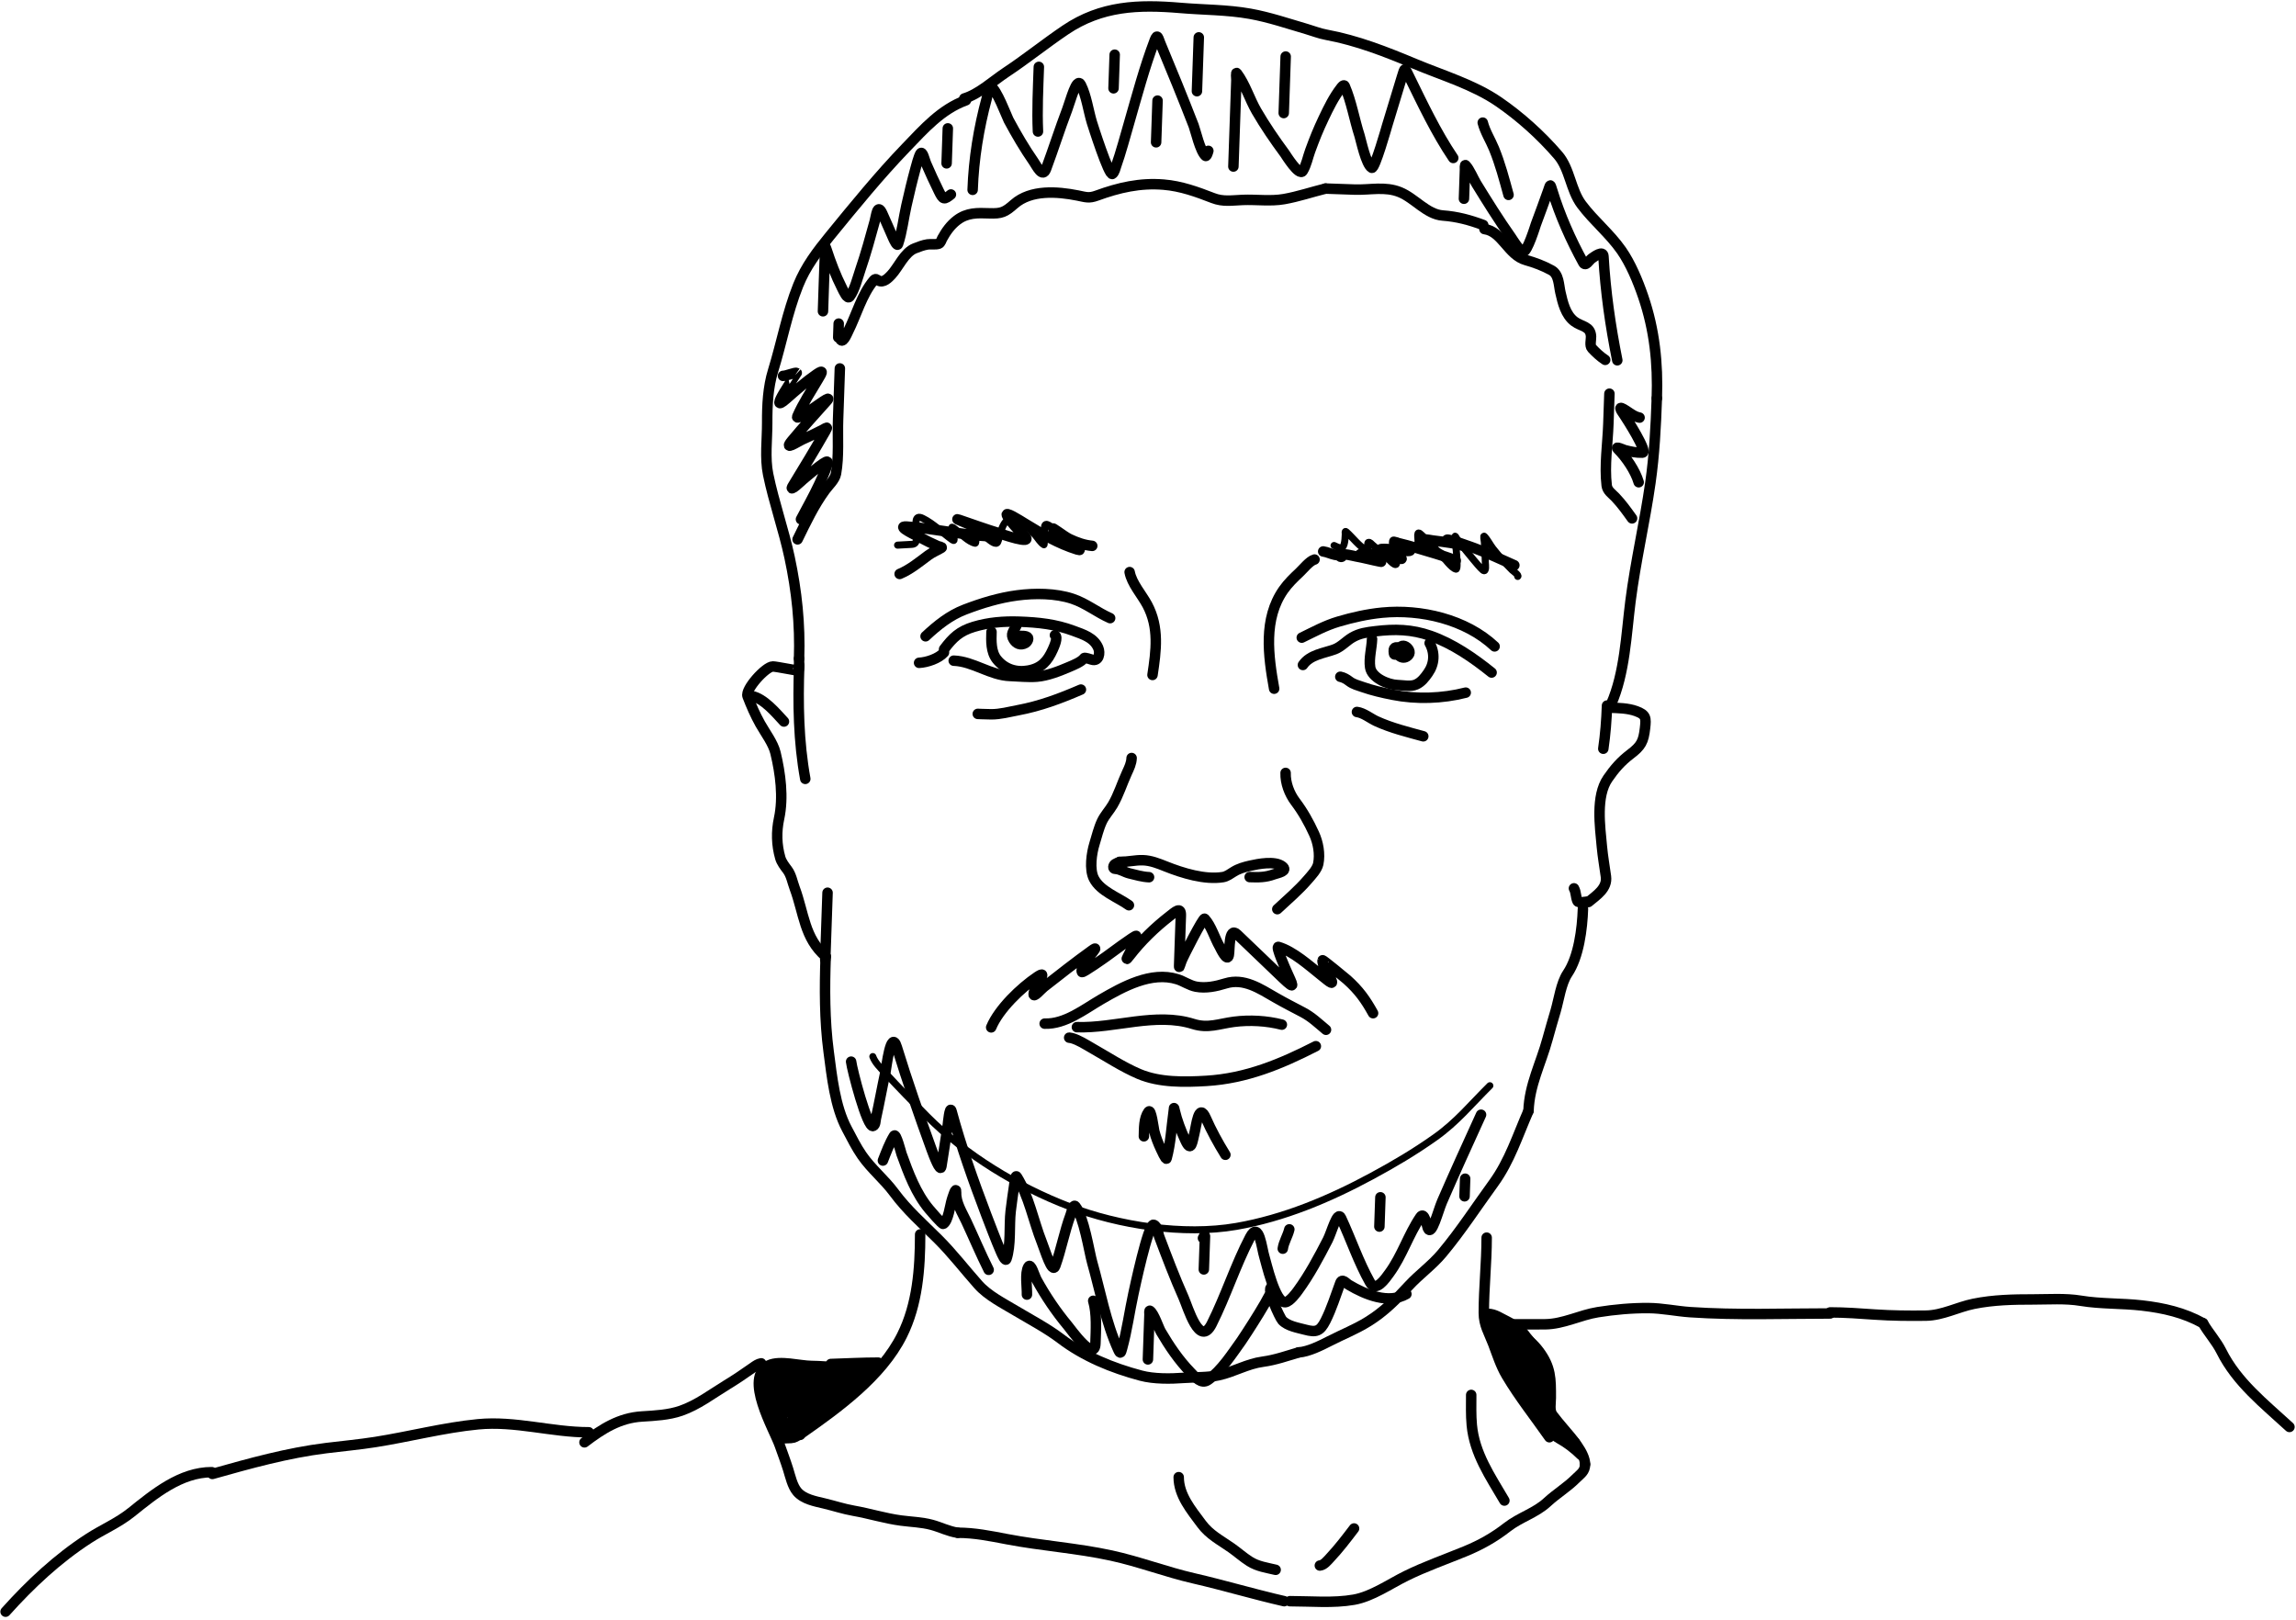 <?xml version="1.0" encoding="UTF-8"?> <svg xmlns="http://www.w3.org/2000/svg" width="411" height="290" viewBox="0 0 411 290" fill="none"><path d="M143.038 117.897C143.251 111.725 142.629 105.824 141.34 99.785C140.27 94.777 138.532 89.932 137.502 84.921C136.895 81.97 137.344 78.636 137.333 75.653C137.321 72.544 137.467 69.346 138.388 66.357C139.953 61.277 140.895 56.018 142.884 51.064C144.215 47.746 146.28 45.021 148.535 42.259C152.936 36.87 157.383 31.401 162.208 26.392C165.42 23.058 168.508 19.542 172.915 17.954" stroke="black" stroke-width="1.874" stroke-linecap="round"></path><path d="M172.612 17.629C175.202 16.864 177.822 14.445 180.043 12.975C183.695 10.558 187.095 7.804 190.722 5.358C197.158 1.015 203.795 0.782 211.304 1.42C215.438 1.772 219.676 1.734 223.763 2.463C227.209 3.077 230.571 4.229 233.927 5.208C235.12 5.556 236.182 5.993 237.405 6.219C243.001 7.258 248.073 9.262 253.319 11.453C258.253 13.514 263.812 15.159 268.254 18.208C272.123 20.863 275.852 24.221 278.916 27.786C281.029 30.246 281.146 34.004 283.119 36.634C285.291 39.53 288.154 41.832 290.229 44.797C291.89 47.17 293.201 50.336 294.137 53.075C296.193 59.089 296.8 65.029 296.583 71.3" stroke="black" stroke-width="1.874" stroke-linecap="round"></path><path d="M296.583 71.3C296.407 76.388 296.15 81.383 295.431 86.429C294.42 93.528 292.773 100.512 291.867 107.626C291.109 113.586 290.867 120.465 288.399 126.066" stroke="black" stroke-width="1.874" stroke-linecap="round"></path><path d="M288.063 126.683C289.644 126.738 291.395 126.754 292.9 127.305C294.67 127.953 294.678 128.527 294.473 130.33C294.196 132.767 293.771 133.553 291.829 135.027C290.167 136.288 288.988 137.646 287.799 139.379C285.633 142.537 286.413 147.946 286.748 151.576C286.912 153.348 287.234 155.147 287.473 156.913C287.758 159.018 285.813 160.254 284.344 161.471" stroke="black" stroke-width="1.874" stroke-linecap="round"></path><path d="M143.037 117.897C143.015 118.547 143.153 119.438 142.928 120.042C142.9 120.118 138.958 119.309 138.34 119.307C137.063 119.304 133.347 123.405 133.822 124.638C134.483 126.356 135.186 127.977 136.08 129.575C136.963 131.151 138.396 133.01 138.819 134.772C139.708 138.475 140.27 142.723 139.462 146.503C138.951 148.897 139.005 151.218 139.673 153.571C139.889 154.334 140.472 155.093 140.944 155.712C141.636 156.62 141.848 157.903 142.247 158.972C143.92 163.455 143.968 167.934 147.8 171.223" stroke="black" stroke-width="1.874" stroke-linecap="round"></path><path d="M147.801 171.223C147.605 176.886 147.593 182.622 148.331 188.245C148.918 192.715 149.456 198.052 151.593 202.076C152.439 203.668 153.27 205.356 154.295 206.835C155.986 209.278 158.292 211.112 160.058 213.501C162.356 216.608 165.189 219.098 167.915 221.811C170.477 224.36 172.709 227.277 175.112 229.976C176.858 231.936 179.578 233.307 181.819 234.647C184.397 236.188 187.432 237.786 189.826 239.607C194.07 242.834 199.077 244.884 204.241 246.257C206.542 246.868 209.52 246.837 211.882 246.661C213.963 246.505 216.138 246.632 218.19 246.18C220.929 245.575 223.216 244.143 226.067 243.761C228.291 243.462 230.369 242.72 232.486 242.095" stroke="black" stroke-width="1.874" stroke-linecap="round"></path><path d="M232.486 242.095C234.204 241.983 236.448 240.865 237.973 240.083C240.312 238.883 242.702 237.948 244.945 236.549C247.805 234.766 249.9 232.641 252.155 230.192C254.041 228.145 256.337 226.517 258.123 224.387C261.439 220.432 264.309 215.999 267.347 211.826C270.252 207.836 271.66 203.285 273.615 198.848" stroke="black" stroke-width="1.874" stroke-linecap="round"></path><path d="M273.615 198.848C273.777 194.182 275.826 190.415 277.031 185.964C277.484 184.292 277.974 182.641 278.462 180.981C279.044 178.999 279.437 175.998 280.598 174.274C282.633 171.255 283.235 166.239 283.358 162.696" stroke="black" stroke-width="1.874" stroke-linecap="round"></path><path d="M143.063 119.124C142.828 125.935 142.931 132.714 144.15 139.428" stroke="black" stroke-width="1.874" stroke-linecap="round"></path><path d="M134.529 124.591C136.758 125.013 138.905 127.634 140.332 129.163" stroke="black" stroke-width="1.874" stroke-linecap="round"></path><path d="M287.666 126.306C287.575 128.926 287.38 131.442 287.002 134.033" stroke="black" stroke-width="1.874" stroke-linecap="round"></path><path d="M170.721 118.269C174.202 118.389 177.247 120.889 180.804 121.012C182.377 121.066 184.017 121.253 185.589 121.133C187.493 120.988 189.672 120.125 191.426 119.372C192.195 119.042 193.578 118.493 194.075 117.801C194.174 117.663 195.203 118.01 195.429 118.08C196.721 118.485 196.988 116.896 196.588 115.97C195.795 114.133 193.878 113.563 192.159 112.923C188.939 111.724 185.872 111.409 182.448 111.29C179.702 111.195 176.973 111.408 174.323 112.207C171.774 112.976 170.561 114.135 168.996 116.213" stroke="black" stroke-width="1.874" stroke-linecap="round"></path><path d="M177.485 113.114C177.429 114.724 177.368 116.708 178.445 118.048C179.839 119.782 181.901 120.432 184.075 120.038C186.434 119.611 187.528 118.337 188.45 116.287C188.669 115.801 189.483 114.056 188.839 113.706" stroke="black" stroke-width="1.874" stroke-linecap="round"></path><path d="M181.911 112.07C181.383 113.041 180.849 113.512 181.44 114.47C181.914 115.237 182.674 115.603 183.558 115.12C183.884 114.942 184.395 114.154 183.732 113.94C183.14 113.748 182.257 113.878 181.65 113.857" stroke="black" stroke-width="1.874" stroke-linecap="round"></path><path d="M165.684 113.904C167.795 111.934 170.012 110.149 172.723 109.114C175.766 107.952 178.856 107.004 182.101 106.578C185.24 106.165 188.955 106.186 191.969 107.185C194.413 107.994 196.411 109.637 198.723 110.655" stroke="black" stroke-width="1.874" stroke-linecap="round"></path><path d="M164.522 118.653C165.962 118.583 168.019 117.883 168.976 116.811" stroke="black" stroke-width="1.874" stroke-linecap="round"></path><path d="M175.182 127.802C174.421 127.776 176.702 127.87 177.463 127.87C179.071 127.869 180.619 127.442 182.189 127.146C186.2 126.392 189.76 125.058 193.492 123.446" stroke="black" stroke-width="1.874" stroke-linecap="round"></path><path d="M233.026 114.146C235.219 113.087 237.239 111.969 239.598 111.273C242.121 110.527 244.78 109.929 247.409 109.674C254.347 109.001 262.374 110.865 267.545 115.715" stroke="black" stroke-width="1.874" stroke-linecap="round"></path><path d="M233.233 119.038C234.502 117.176 237.016 116.941 238.926 116.229C240.063 115.804 241.002 114.733 242.046 114.123C243.388 113.342 244.677 113.185 246.177 113.003C249.671 112.58 252.695 112.64 256.055 113.814C260.048 115.21 263.735 117.757 267.008 120.393" stroke="black" stroke-width="1.874" stroke-linecap="round"></path><path d="M239.925 121.148C240.516 121.26 241.075 121.594 241.546 121.956C242.247 122.494 243.067 122.688 243.891 122.977C245.687 123.604 247.448 124.005 249.313 124.375C253.549 125.216 258.207 125.062 262.374 123.991" stroke="black" stroke-width="1.874" stroke-linecap="round"></path><path d="M242.901 127.452C244.102 127.603 245.303 128.606 246.372 129.096C249.058 130.326 251.938 131.028 254.775 131.808" stroke="black" stroke-width="1.874" stroke-linecap="round"></path><path d="M245.607 114.393C245.55 116.043 245.022 117.791 245.265 119.454C245.545 121.363 248.47 122.571 250.124 122.628C251.151 122.664 252.524 122.961 253.489 122.536C254.444 122.115 255.044 121.306 255.627 120.48C256.781 118.842 256.894 116.89 255.916 115.125" stroke="black" stroke-width="1.874" stroke-linecap="round"></path><path d="M250.046 116.425C250.011 117.454 251.303 118.251 252.147 117.249C252.977 116.265 250.494 114.353 250.409 116.803C250.387 117.443 250.387 117.237 250.875 116.923C251.547 116.492 251.464 116.207 250.812 116.034C250.163 115.862 249.415 115.646 249.487 116.594C249.539 117.273 249.546 117.159 250.021 117.176" stroke="black" stroke-width="1.874" stroke-linecap="round"></path><path d="M202.567 135.696C202.534 136.661 202.123 137.48 201.725 138.347C200.857 140.237 200.235 142.304 199.18 144.095C198.59 145.097 197.756 145.966 197.257 147.018C196.673 148.251 196.333 149.714 195.927 151.022C195.395 152.738 194.973 155.635 195.818 157.283C196.985 159.559 200.094 160.621 202.085 162.05" stroke="black" stroke-width="1.874" stroke-linecap="round"></path><path d="M230.132 138.364C230.07 140.15 230.806 142.099 231.883 143.522C233.24 145.315 234.299 147.217 235.234 149.26C235.962 150.851 236.334 152.875 235.978 154.634C235.776 155.632 234.734 156.72 234.093 157.463C232.443 159.375 230.49 161.033 228.646 162.753" stroke="black" stroke-width="1.874" stroke-linecap="round"></path><path d="M200.424 154.274C201.849 154.324 203.175 153.941 204.615 153.99C206.025 154.039 207.357 154.574 208.662 155.095C211.667 156.296 215.688 157.544 218.934 157.01C219.621 156.898 220.261 156.408 220.837 156.052C221.764 155.479 222.725 155.215 223.781 154.974C225.237 154.642 228.195 154.07 229.519 155.066C230.7 155.955 228.667 156.288 228.051 156.516C226.537 157.075 225.306 157.064 223.699 157.008" stroke="black" stroke-width="1.874" stroke-linecap="round"></path><path d="M201.281 154.304C200.665 154.283 200.139 154.329 199.6 154.675C199.277 154.882 199.124 155.516 199.63 155.533C200.529 155.564 201.293 156.134 202.163 156.347C203.258 156.616 204.56 156.99 205.689 157.029" stroke="black" stroke-width="1.874" stroke-linecap="round"></path><path d="M235.311 100.166C234.422 100.4 233.293 101.843 232.611 102.479C231.602 103.421 230.544 104.453 229.752 105.584C226.1 110.799 227.033 117.418 228.08 123.285" stroke="black" stroke-width="1.874" stroke-linecap="round"></path><path d="M236.861 98.719C237.564 98.814 238.256 99.173 238.961 99.316C238.998 99.324 240.383 99.486 240.212 99.645C240.031 99.814 239.664 99.526 239.9 99.372C240.467 99.004 242.19 99.51 242.703 99.6C244.163 99.857 245.589 100.249 247.042 100.536C247.891 100.704 245.761 100.15 245.604 100.094C245.37 100.009 242.763 99.195 243.67 99.181C245.993 99.145 248.483 99.402 250.729 100.009C251.956 100.34 246.065 98.325 247.335 98.271C248.789 98.21 250.248 98.533 251.694 98.624C253.878 98.763 250.584 97.636 250.127 97.427C249.423 97.105 249.513 97.021 250.16 97.178C252.449 97.733 254.723 98.425 256.977 99.105C258.11 99.446 259.242 99.803 260.345 100.234C260.424 100.265 260.651 100.373 260.567 100.36C260.196 100.304 259.809 100.17 259.47 100.037C257.799 99.379 256.203 98.44 254.812 97.303C253.343 96.101 255.989 96.694 256.463 96.753C258.672 97.024 261 97.331 263.166 97.866C263.598 97.972 261.133 97.572 260.821 97.475C260.764 97.457 258.962 96.922 259.016 96.626C259.071 96.331 263.921 98.123 264.014 98.157C266.434 99.055 268.736 100.156 271.079 101.188" stroke="black" stroke-width="1.874" stroke-linecap="round"></path><path d="M195.518 97.719C194.08 97.585 192.729 97.1 191.428 96.482C190.446 96.016 187.898 93.995 188.64 94.79C189.49 95.701 190.624 96.448 191.606 97.203C191.757 97.319 194.277 98.823 192.839 98.377C189.504 97.343 186.442 95.546 183.483 93.73C182.494 93.123 179.697 91.336 180.292 92.334C181.094 93.679 182.246 94.845 183.372 95.918C185.288 97.743 178.964 95.492 178.874 95.465C176.438 94.728 174.053 93.85 171.644 93.035C170.377 92.607 174.109 94.076 175.317 94.651C175.519 94.748 179.092 96.115 177.068 96.01C172.11 95.752 167.236 94.623 162.288 94.26C160.167 94.105 164.41 96.053 164.686 96.201C165.719 96.753 166.761 97.278 167.837 97.74C168.074 97.841 168.76 97.926 168.541 98.061C167.793 98.524 166.95 98.832 166.184 99.397C164.51 100.634 162.953 101.942 161.042 102.745" stroke="black" stroke-width="1.874" stroke-linecap="round"></path><path d="M150.049 60.398C150.076 59.6 150.159 57.205 150.131 58.003C150.104 58.808 150.111 59.636 150.316 60.421C150.725 61.991 151.631 59.712 151.827 59.321C153.274 56.443 154.283 52.711 156.374 50.222C156.759 49.765 156.88 50.02 157.258 50.226C158.139 50.705 159.044 49.749 159.572 49.181C160.858 47.795 161.918 45.16 163.78 44.451C164.534 44.164 165.234 43.876 166.041 43.752C166.644 43.659 167.496 43.827 168.069 43.621C168.368 43.513 168.544 42.909 168.663 42.69C169.343 41.44 170.176 40.276 171.322 39.407C173.124 38.041 174.969 38.113 177.097 38.187C179.3 38.263 179.9 37.984 181.548 36.532C184.52 33.913 189.264 34.274 192.893 34.995C194.376 35.29 194.909 35.541 196.334 35.02C200.287 33.578 204.071 32.703 208.297 33.05C211.421 33.306 214.24 34.337 217.135 35.458C218.941 36.157 220.496 35.868 222.468 35.79C224.913 35.692 227.436 36.068 229.854 35.643C232.376 35.199 234.81 34.372 237.286 33.757" stroke="black" stroke-width="1.874" stroke-linecap="round"></path><path d="M237.286 33.757C239.021 33.817 240.756 33.877 242.491 33.937C245.257 34.032 247.941 33.319 250.605 34.404C253.255 35.484 255.401 38.373 258.257 38.58C260.837 38.767 263.113 39.385 265.512 40.278" stroke="black" stroke-width="1.874" stroke-linecap="round"></path><path d="M265.727 41.008C268.871 41.404 269.982 45.683 273.131 46.555C274.716 46.994 276.298 47.589 277.742 48.389C279.067 49.123 279.022 51.006 279.32 52.328C279.737 54.171 280.237 56.364 281.845 57.559C283.115 58.502 284.721 58.358 284.807 60.246C284.832 60.799 284.531 61.88 284.962 62.341C285.671 63.101 286.483 63.863 287.341 64.419" stroke="black" stroke-width="1.874" stroke-linecap="round"></path><path d="M288.097 70.473C288.035 72.275 287.972 74.077 287.91 75.878C287.787 79.431 287.181 83.357 287.609 86.905C287.725 87.863 288.552 88.374 289.17 89.022C290.304 90.211 291.197 91.473 292.148 92.795" stroke="black" stroke-width="1.874" stroke-linecap="round"></path><path d="M150.339 65.954C150.233 69.004 150.128 72.055 150.023 75.105C149.915 78.214 150.209 81.705 149.648 84.79C149.449 85.885 148.313 86.89 147.697 87.736C145.679 90.508 144.269 93.491 142.771 96.554" stroke="black" stroke-width="1.874" stroke-linecap="round"></path><path d="M140.166 67.29C140.709 67.309 142.392 66.606 142.622 66.759C142.665 66.787 137.121 74.595 140.761 71.396C142.511 69.858 144.254 68.312 146.177 66.989C147.626 65.992 147.052 66.862 146.398 67.974C145.136 70.119 143.72 72.241 142.729 74.531C142.341 75.428 145.522 73.096 145.839 72.897C146.003 72.795 149.162 70.468 147.994 71.78C145.895 74.138 143.761 76.457 141.748 78.891C140.138 80.837 142.769 79.071 143.589 78.7C144.845 78.132 146.089 77.558 147.308 76.913C147.937 76.581 148.295 76.221 147.754 77.17C145.876 80.466 143.9 83.722 141.924 86.961C141.019 88.446 143.684 85.895 143.813 85.794C144.059 85.601 147.813 82.328 148.101 82.647C148.217 82.776 148.128 83 148.083 83.169C147.818 84.169 147.002 85.897 146.635 86.682C145.634 88.828 144.476 90.865 143.378 92.958" stroke="black" stroke-width="1.874" stroke-linecap="round"></path><path d="M293.494 74.759C292.575 74.578 291.898 74.031 291.126 73.525C289.519 72.471 290.016 73.251 290.801 74.384C291.152 74.889 295.067 80.995 294.001 81.031C292.932 81.068 291.868 80.849 290.842 80.574C290.683 80.532 288.988 79.769 289.603 80.384C291.11 81.889 292.729 84.273 293.336 86.326" stroke="black" stroke-width="1.874" stroke-linecap="round"></path><path d="M147.317 55.723C147.437 52.235 147.54 48.747 147.678 45.26C147.694 44.855 147.566 43.476 147.941 44.627C148.717 47.002 149.598 49.335 150.729 51.568C151.038 52.179 151.684 53.649 152.096 53.102C152.995 51.907 153.553 49.617 154.003 48.305C154.983 45.442 155.781 42.538 156.58 39.621C156.865 38.581 157.04 36.279 157.941 38.221C158.606 39.654 159.203 41.12 159.854 42.56C160.053 43.002 160.597 44.162 160.752 43.703C161.479 41.547 161.75 39.011 162.249 36.816C162.803 34.38 163.253 32.468 163.901 30.095C163.938 29.96 164.443 27.994 164.768 27.487C165.138 26.91 165.507 28.647 165.778 29.276C166.499 30.951 167.268 32.607 168.071 34.245C168.841 35.814 169.012 35.781 170.221 34.815" stroke="black" stroke-width="1.874" stroke-linecap="round"></path><path d="M174.108 33.984C174.3 28.433 175.197 22.932 176.644 17.57C176.829 16.887 176.702 15.45 177.396 15.586C178.312 15.767 180.264 20.964 180.541 21.482C181.922 24.057 183.398 26.576 185.064 28.978C185.585 29.73 186.62 31.933 187.243 30.259C188.56 26.723 189.694 23.121 191.041 19.594C191.641 18.022 192.724 13.677 193.484 15.178C194.465 17.113 194.835 19.863 195.449 21.89C195.541 22.195 198.545 31.689 199.148 31.126C199.543 30.757 199.631 30.157 199.815 29.649C200.529 27.689 201.584 23.844 202.085 22.106C203.525 17.113 204.868 12.047 206.713 7.183C207.199 5.904 207.319 6.827 207.724 7.794C209.763 12.669 211.757 17.567 213.672 22.493C214.002 23.342 214.83 27.055 215.789 27.897C216.023 28.102 216.293 27.026 216.302 27.004" stroke="black" stroke-width="1.874" stroke-linecap="round"></path><path d="M220.786 29.811C220.964 24.66 221.142 19.509 221.32 14.358C221.334 13.943 221.165 12.785 221.416 13.116C222.863 15.021 223.71 17.788 224.907 19.854C226.449 22.512 228.178 25.034 230.001 27.504C230.154 27.712 232.568 31.65 233.202 30.602C233.869 29.501 234.09 28.186 234.533 26.978C235.367 24.706 235.922 23.317 236.959 21.128C237.823 19.305 238.784 17.347 240.038 15.742C240.061 15.713 240.544 15.016 240.707 15.39C241.907 18.148 242.448 21.435 243.373 24.296C243.601 25.003 244.53 29.478 245.559 30.038C246.086 30.325 248.285 22.546 248.312 22.457C249.206 19.543 250.072 16.621 250.972 13.709C251.512 11.961 251.423 12.024 252.232 13.672C254.658 18.609 257.054 23.711 260.14 28.278" stroke="black" stroke-width="1.874" stroke-linecap="round"></path><path d="M262.057 35.577C262.086 34.743 262.115 33.909 262.144 33.075C262.174 32.183 262.205 31.291 262.236 30.4C262.245 30.126 262.171 29.386 262.358 29.587C263.09 30.372 263.733 32 264.267 32.867C266.267 36.116 268.294 39.37 270.498 42.486C270.806 42.921 271.913 44.819 272.646 45.052C273.36 45.278 274.899 40.248 274.932 40.161C275.683 38.152 276.416 36.136 277.137 34.116C277.539 32.987 277.466 32.797 277.861 34.087C279.223 38.536 281.178 42.935 283.415 47.018C283.844 47.801 284.475 46.579 284.942 46.254C285.453 45.897 286.966 44.766 287.031 45.884C287.394 52.195 288.263 58.301 289.508 64.495" stroke="black" stroke-width="1.874" stroke-linecap="round"></path><path d="M265.421 21.95C265.829 23.559 266.805 25.074 267.43 26.601C268.545 29.318 269.262 32.071 270.037 34.889" stroke="black" stroke-width="1.874" stroke-linecap="round"></path><path d="M230.146 10.122L229.797 20.237" stroke="black" stroke-width="1.874" stroke-linecap="round"></path><path d="M214.593 6.692L214.26 16.325" stroke="black" stroke-width="1.874" stroke-linecap="round"></path><path d="M199.537 9.788L199.329 15.809" stroke="black" stroke-width="1.874" stroke-linecap="round"></path><path d="M207.21 18.01L206.952 25.475" stroke="black" stroke-width="1.874" stroke-linecap="round"></path><path d="M185.96 11.971C185.826 15.832 185.626 19.681 185.801 23.539" stroke="black" stroke-width="1.874" stroke-linecap="round"></path><path d="M169.666 22.981L169.45 29.242" stroke="black" stroke-width="1.874" stroke-linecap="round"></path><path d="M148.137 159.812L147.723 171.807" stroke="black" stroke-width="1.874" stroke-linecap="round"></path><path d="M187.003 183.244C190.697 183.372 194.077 180.662 197.138 178.889C201.04 176.627 206.07 173.836 210.749 175.296C211.874 175.647 212.93 176.41 214.087 176.627C215.865 176.959 217.682 176.57 219.373 176.047C222.682 175.024 225.538 176.99 228.34 178.597C229.936 179.511 231.554 180.344 233.183 181.195C234.801 182.04 235.975 183.188 237.363 184.341" stroke="black" stroke-width="1.874" stroke-linecap="round"></path><path d="M191.42 185.756C191.272 185.751 191.716 185.791 191.858 185.831C193.125 186.187 194.274 186.956 195.407 187.598C198.178 189.168 200.955 191 203.884 192.251C207.55 193.817 212.06 193.727 215.959 193.491C223.087 193.06 229.276 190.486 235.546 187.281" stroke="black" stroke-width="1.874" stroke-linecap="round"></path><path d="M192.772 183.873C199.577 184.108 206.853 181.18 213.594 183.306C216.27 184.149 218.203 183.261 220.899 182.915C223.688 182.557 226.75 182.724 229.46 183.425" stroke="black" stroke-width="1.874" stroke-linecap="round"></path><path d="M152.357 190.05C152.489 191.35 155.254 202.098 156.316 201.566C156.741 201.353 156.687 200.685 156.791 200.221C157.414 197.431 157.912 194.613 158.52 191.819C158.637 191.283 159.483 184.008 160.538 187.454C162.425 193.614 164.557 199.702 166.753 205.758C167.154 206.864 168.333 209.976 168.514 208.815C168.903 206.328 169.303 203.837 169.667 201.346C169.673 201.304 170.003 197.69 170.335 198.919C172.04 205.229 174.224 211.342 176.541 217.456C177.024 218.73 178.448 222.457 179.153 224.043C179.379 224.553 179.975 225.908 180.157 225.381C181.006 222.926 180.618 219.352 180.921 216.79C181.09 215.361 181.329 213.671 181.546 212.222C181.626 211.684 181.737 210.203 182.027 210.663C184.143 214.008 185.025 218.684 186.486 222.351C187.091 223.87 188.355 228.156 188.906 226.617C189.97 223.649 190.53 220.489 191.633 217.511C191.84 216.951 192.129 215.481 192.504 215.946C194.041 217.851 194.969 224.088 195.503 225.97C196.945 231.046 197.964 236.782 200.176 241.614C200.572 242.48 200.643 242.171 200.865 241.366C201.749 238.165 202.189 234.795 202.896 231.555C203 231.078 205.574 218.918 206.511 219.25C207.265 219.517 207.243 220.677 207.526 221.425C208.899 225.065 210.273 228.698 211.859 232.254C212.666 234.065 214.725 241.346 216.907 236.999C219.449 231.937 221.155 226.482 223.785 221.462C225.389 218.401 225.879 223.608 226.329 224.973C226.622 225.863 228.258 233.271 230.074 233.116C230.901 233.046 232.125 231.325 232.324 231.055C234.4 228.221 236.07 225.075 237.676 221.961C238.379 220.598 239.4 216.627 240.049 218.017C241.835 221.84 243.176 225.885 245.251 229.576C246.293 231.428 247.979 228.901 248.693 227.925C250.986 224.792 252.106 221.034 254.254 217.866C254.976 216.8 255.407 219.387 255.586 219.838C256.249 221.504 257.428 216.748 258.142 215.102C260.404 209.889 262.762 204.719 265.118 199.549" stroke="black" stroke-width="1.874" stroke-linecap="round"></path><path d="M156.24 189.134C156.636 190.232 157.628 191.178 158.397 192.009C160.846 194.655 163.387 197.259 165.927 199.817C172.885 206.82 182.175 212.43 191.375 215.965C200.252 219.376 211.882 221.174 221.284 219.547C229.812 218.071 237.948 214.651 245.52 210.562C249.558 208.381 253.168 206.25 256.906 203.603C260.826 200.826 263.36 197.65 266.698 194.352" stroke="black" stroke-width="1.249" stroke-linecap="round"></path><path d="M158.047 207.753C158.634 206.258 159.208 204.683 160.049 203.309C160.39 202.752 161.308 206.376 161.376 206.565C162.614 210.001 163.965 213.648 166.343 216.481C166.474 216.637 168.658 219.218 168.859 219.097C169.757 218.556 170.092 215.68 170.39 214.773C170.43 214.652 171.204 212.046 171.154 213.496C171.091 215.298 172.231 217.053 172.961 218.616C174.311 221.51 175.55 224.465 176.978 227.314" stroke="black" stroke-width="1.874" stroke-linecap="round"></path><path d="M183.827 231.752C183.873 230.421 183.433 227.927 184.077 226.781C184.536 225.964 185.138 228.328 185.59 229.148C187.199 232.065 189.029 234.77 191.162 237.335C191.681 237.959 195.97 244 196.09 240.5C196.174 238.071 196.362 235.125 195.693 232.862" stroke="black" stroke-width="1.874" stroke-linecap="round"></path><path d="M205.484 243.354C205.544 241.605 205.605 239.857 205.665 238.108C205.697 237.189 205.718 236.269 205.761 235.35C205.772 235.115 205.672 234.516 205.863 234.653C206.59 235.175 207.384 237.674 207.796 238.376C209.325 240.987 211.029 243.505 213.145 245.68C213.923 246.48 215.028 247.894 216.25 247.033C218.66 245.332 220.524 242.378 222.21 240.042C222.547 239.574 228.524 230.495 227.637 230.465C226.569 230.428 229.074 235.873 229.534 236.366C230.493 237.393 232.314 237.68 233.6 238.023C235.578 238.551 236.304 238.356 237.273 236.439C238.37 234.265 239.073 231.953 239.918 229.683C240.259 228.768 240.914 229.681 241.463 230.009C244.44 231.785 248.59 233.477 251.754 231.648" stroke="black" stroke-width="1.874" stroke-linecap="round"></path><path d="M247.101 214.331L246.92 219.577" stroke="black" stroke-width="1.874" stroke-linecap="round"></path><path d="M262.271 211.004L262.162 214.152" stroke="black" stroke-width="1.874" stroke-linecap="round"></path><path d="M215.494 227.244C215.563 225.262 215.631 223.281 215.7 221.299C215.724 220.601 215.55 221.341 215.338 221.637" stroke="black" stroke-width="1.874" stroke-linecap="round"></path><path d="M229.627 223.531C229.785 222.362 230.522 221.234 230.797 220.07" stroke="black" stroke-width="1.874" stroke-linecap="round"></path><path d="M204.764 203.415C204.813 201.994 204.729 200.218 205.597 199.009C206.067 198.353 206.509 202.056 206.623 202.507C206.906 203.624 207.329 204.676 207.816 205.718C207.825 205.738 208.728 207.753 208.828 207.387C209.558 204.703 209.707 201.723 210.091 198.97C210.185 198.3 210.112 198.094 210.273 198.782C210.702 200.619 211.404 202.425 212.188 204.138C213.254 206.467 213.427 204.353 213.808 202.872C214.148 201.548 214.57 197.236 215.847 200.141C216.845 202.412 218.053 204.615 219.354 206.72" stroke="black" stroke-width="1.874" stroke-linecap="round"></path><path d="M177.428 183.914C178.804 180.598 182.741 176.833 185.677 174.863C187.972 173.323 185.071 176.627 185.025 177.952C184.999 178.711 186.301 177.124 186.899 176.655C189.716 174.449 192.542 172.231 195.449 170.143C197.62 168.583 193.055 172.88 193.681 174.011C193.807 174.238 197.961 171.284 198.017 171.243C198.306 171.035 203.348 167.278 203.397 167.539C203.589 168.57 200.517 173.283 202.204 171.096C204.239 168.459 206.726 166.048 209.354 164.01C210.359 163.232 211.441 162.177 211.38 163.924C211.288 166.606 211.195 169.287 211.102 171.968C211.043 173.677 211.017 173.325 211.51 172.001C211.764 171.317 215.382 164.183 215.641 164.461C216.805 165.708 217.451 167.96 218.309 169.435C218.451 169.68 219.684 172.389 219.967 170.99C220.15 170.085 219.927 165.813 221.438 167.248C224.167 169.839 226.866 172.462 229.591 175.057C232.17 177.515 231.351 176.261 230.258 173.758C230.214 173.657 228.28 169.34 228.849 169.508C231.511 170.294 234.387 172.889 236.531 174.597C238.085 175.835 239.127 176.844 237.894 174.566C237.594 174.013 236.593 172.551 236.761 171.901C236.792 171.781 240.916 175.183 241.134 175.379C243.256 177.285 244.442 178.942 245.789 181.375" stroke="black" stroke-width="1.874" stroke-linecap="round"></path><path d="M284.081 161.41C283.745 161.429 282.558 161.698 282.384 161.313C282.056 160.589 282.146 159.721 281.75 159.029" stroke="black" stroke-width="1.88" stroke-linecap="round"></path><path d="M160.674 97.588C161.535 97.54 162.396 97.492 163.257 97.444C164.421 97.379 164.008 95.853 164.013 94.989C164.02 93.96 163.571 92.001 165.156 92.781C167.156 93.765 168.7 95.398 170.503 96.667C171.064 97.063 170.667 96.004 170.624 95.767C170.544 95.337 170.417 94.892 170.379 94.455C170.357 94.203 170.864 94.631 171.06 94.79C171.997 95.546 173.335 97 174.563 97.245C174.814 97.295 174.621 95.414 174.635 95.201C174.72 93.912 178.081 98.353 178.615 97.011C179.04 95.944 179.136 94.719 179.772 93.738C180.772 92.197 182.2 93.016 183.387 93.938C184.099 94.491 184.717 95.131 185.322 95.796C185.733 96.247 186.292 97.21 186.87 97.519C186.991 97.583 186.96 94.731 186.973 94.416C187.023 93.144 188.283 94.449 188.796 94.813C190.061 95.709 191.286 96.659 192.441 97.692" stroke="black" stroke-width="1.262" stroke-linecap="round"></path><path d="M238.808 97.652C239.512 97.97 240.299 98.491 240.592 97.471C240.761 96.884 240.788 96.27 240.812 95.664C240.817 95.54 240.702 94.946 240.987 95.2C242.205 96.29 243.223 97.738 244.666 98.561C245.118 98.819 244.63 97.216 244.942 97.102C245.227 96.997 245.486 97.379 245.72 97.572C246.761 98.428 247.713 99.38 248.723 100.271C248.793 100.333 250.014 101.677 250.014 100.727C250.013 99.838 249.616 98.931 249.434 98.072C249.425 98.031 248.996 96.612 249.52 96.675C250.172 96.754 250.981 97.457 251.531 97.761C252.841 98.486 253.678 98.9 253.83 97.067C253.899 96.234 253.411 94.706 254.503 95.787C255.685 96.956 256.848 98.144 258.007 99.336C258.488 99.832 259.818 101.721 260.636 101.885C261.145 101.987 260.502 96.846 260.446 96.222C260.394 95.636 260.689 96.318 260.843 96.527C261.761 97.779 262.745 98.981 263.742 100.17C263.993 100.471 264.986 101.688 265.44 102.056C266.129 102.614 265.893 100.928 265.891 100.802C265.871 99.559 265.782 98.315 265.713 97.075C265.693 96.723 265.469 95.764 265.714 96.017C266.284 96.607 266.763 97.58 267.258 98.21C268.329 99.571 269.487 100.859 270.713 102.082C270.741 102.11 271.984 103.017 271.683 103.189" stroke="black" stroke-width="1.262" stroke-linecap="round"></path><path d="M202.213 102.412C202.583 104.444 204.416 106.478 205.368 108.266C207.528 112.325 206.959 116.473 206.305 120.827" stroke="black" stroke-width="1.873" stroke-linecap="round"></path><path d="M164.712 220.977C164.712 227.115 164.242 233.495 161.47 239.039C157.782 246.416 150.019 252.011 143.408 256.638" stroke="black" stroke-width="1.87" stroke-linecap="round"></path><path d="M266.123 221.552C266.123 226.057 265.612 230.509 265.612 235.022C265.612 237.194 266.527 238.565 267.285 240.551C268.024 242.489 268.615 244.425 269.681 246.223C271.952 250.053 274.8 253.637 277.352 257.283" stroke="black" stroke-width="1.87" stroke-linecap="round"></path><path d="M210.995 264.429C210.995 267.671 213.235 270.302 215.078 272.794C216.529 274.756 218.454 275.707 220.424 277.091C221.532 277.869 222.554 278.792 223.699 279.515C225.151 280.431 226.719 280.624 228.35 281.018" stroke="black" stroke-width="1.87" stroke-linecap="round"></path><path d="M236.261 280.252C236.993 280.179 237.612 279.384 238.062 278.905C239.628 277.241 241.005 275.431 242.387 273.617" stroke="black" stroke-width="1.87" stroke-linecap="round"></path><path d="M154.335 245.032C151.279 245.032 148.285 244.555 145.261 244.521C143.13 244.497 139.614 243.483 137.633 244.408C133.045 246.549 138.555 255.832 139.589 258.757C140.095 260.187 140.623 261.575 141.078 263.025C141.473 264.284 141.835 266.015 142.709 267.038C143.862 268.387 145.906 268.746 147.544 269.136C149.33 269.561 150.996 270.124 152.804 270.441C155.683 270.944 158.384 271.814 161.297 272.199C163.131 272.441 164.985 272.484 166.785 272.964C168.372 273.389 169.797 274.148 171.435 274.382" stroke="black" stroke-width="1.87" stroke-linecap="round"></path><path d="M171.435 274.382C174.446 274.382 177.309 274.967 180.255 275.531C186.455 276.718 192.766 277.122 198.943 278.466C203.946 279.555 208.734 281.406 213.717 282.549C219.131 283.792 224.452 285.399 229.881 286.633" stroke="black" stroke-width="1.87" stroke-linecap="round"></path><path d="M230.902 286.633C234.672 286.633 238.66 287.019 242.373 286.364C245.577 285.798 248.839 283.512 251.717 282.096C255.095 280.433 258.803 279.134 262.294 277.7C265.029 276.578 267.463 275.21 269.795 273.39C272.061 271.621 274.882 270.842 276.969 268.909C278.597 267.402 280.513 266.259 282.088 264.684C282.952 263.82 283.733 263.404 283.733 262.132" stroke="black" stroke-width="1.87" stroke-linecap="round"></path><path d="M283.733 262.132C283.733 260.059 281.19 257.27 279.904 255.751C279.228 254.952 278.544 254.153 277.919 253.312C277.311 252.493 277.607 251.185 277.607 250.221C277.607 246.828 277.651 244.774 275.481 241.87C273.427 239.122 270.386 237.613 267.143 236.865" stroke="black" stroke-width="1.87" stroke-linecap="round"></path><path d="M267.934 237.856C267.934 238.493 267.934 239.131 267.934 239.768C267.934 239.831 267.934 241.031 268.193 240.56C268.552 239.907 269.34 237.891 269.34 238.638C269.34 239.501 269.027 240.393 268.957 241.258C268.922 241.698 268.946 242.148 268.946 242.59C268.946 242.707 269.032 242.373 269.075 242.264C269.309 241.68 269.613 241.118 269.902 240.56C270.202 239.98 270.546 239.266 270.959 238.75C271.378 238.226 270.471 240.001 270.217 240.622C269.991 241.173 269.773 241.725 269.548 242.275C269.111 243.34 269.403 243.875 269.958 244.923C270.955 246.806 272.56 248.209 273.298 250.236C273.383 250.47 273.915 250.822 274.085 250.99C274.455 251.356 274.86 251.697 275.299 251.979C276.004 252.432 276.473 250.726 276.57 250.461C277.09 249.039 276.406 247.377 275.828 246.076C275.318 244.93 274.857 243.775 274.332 242.635C274.095 242.12 273.68 241.693 273.343 241.241C272.922 240.677 272.545 240.115 271.982 239.678C271.438 239.255 270.688 238.788 270.205 239.498C269.659 240.302 270.122 241.117 270.588 241.859C271.34 243.057 272.486 244.308 273.815 244.873C274.631 245.22 273.963 243.07 273.702 242.781C273.568 242.632 271.893 241.669 271.802 241.949C271.623 242.502 271.797 243.414 271.847 243.962C271.915 244.705 272.08 245.35 272.286 246.053" stroke="black" stroke-width="1.87" stroke-linecap="round"></path><path d="M263.356 249.706C263.356 251.501 263.297 253.309 263.46 255.099C263.924 260.199 266.771 264.307 269.296 268.621" stroke="black" stroke-width="1.87" stroke-linecap="round"></path><path d="M269.195 237.065C271.645 237.065 274.096 237.087 276.546 237.065C279.903 237.034 282.791 235.411 286.046 234.894C289.017 234.422 292.043 234.147 295.052 234.163C297.577 234.176 300.041 234.723 302.554 234.894C310.876 235.46 319.282 235.13 327.615 235.13" stroke="black" stroke-width="1.87" stroke-linecap="round"></path><path d="M327.615 234.937C330.322 234.937 332.947 235.141 335.643 235.324C338.676 235.529 341.705 235.559 344.746 235.517C347.728 235.476 350.429 233.982 353.311 233.4C356.847 232.686 360.383 232.616 363.972 232.616C366.779 232.616 369.696 232.392 372.473 232.852C376.082 233.449 379.793 233.282 383.435 233.701C387.316 234.148 390.934 234.971 394.354 236.871" stroke="black" stroke-width="1.87" stroke-linecap="round"></path><path d="M394.354 236.871C395.353 238.621 396.729 240.074 397.642 241.901C400.431 247.479 405.289 251.265 409.829 255.442" stroke="black" stroke-width="1.87" stroke-linecap="round"></path><path d="M136.259 244.052C135.708 244.144 135.25 244.478 134.802 244.795C133.241 245.9 131.693 246.942 130.058 247.939C127.384 249.569 124.892 251.496 121.914 252.539C119.738 253.302 117.213 253.43 114.927 253.568C110.87 253.814 107.796 255.782 104.625 258.198" stroke="black" stroke-width="1.87" stroke-linecap="round"></path><path d="M105.397 256.397C98.745 256.397 92.252 254.318 85.565 254.968C79.394 255.569 73.313 257.175 67.19 258.14C64.28 258.599 61.34 258.863 58.417 259.226C51.4 260.098 44.8 261.949 38.014 263.856" stroke="black" stroke-width="1.87" stroke-linecap="round"></path><path d="M37.908 263.539C32.332 263.539 27.643 267.41 23.53 270.71C21.121 272.642 18.432 273.749 15.881 275.4C10.295 279.014 5.417 283.591 1 288.513" stroke="black" stroke-width="1.87" stroke-linecap="round"></path><path d="M271.593 240.835C270.86 240.835 272.482 241.628 272.872 241.586C273.25 241.546 272.31 241.058 271.968 240.892C271.657 240.742 270.921 240.273 270.535 240.483C270.219 240.654 270.15 241.398 270.102 241.689C269.94 242.688 270.183 243.652 270.677 244.527C270.743 244.643 271.562 245.83 271.342 245.636C270.957 245.295 269.98 244.124 270.41 244.407C271.648 245.225 272.702 246.764 273.606 247.922C273.853 248.239 274.109 248.708 274.027 248.008C273.959 247.432 273.839 246.864 273.731 246.296C273.691 246.085 273.756 245.804 273.589 245.67C273.561 245.647 273.553 245.736 273.555 245.772C273.585 246.238 273.704 246.721 273.811 247.172C273.995 247.949 274.492 250.242 274.562 249.447C274.67 248.217 274.743 244.527 274.869 245.755C274.996 246.996 275.191 248.229 275.312 249.469C275.336 249.709 275.392 250.829 275.392 250.829C275.529 250.143 275.585 248.043 275.585 248.741C275.585 249.576 275.622 250.401 275.836 251.215C275.876 251.368 275.927 251.447 276.018 251.562C276.328 251.958 276.41 252.574 276.564 253.041C276.643 253.282 276.923 253.606 276.558 253.525C276.41 253.492 276.408 253.307 276.336 253.2C276.087 252.831 275.677 252.608 275.347 252.325C274.888 251.931 276.247 253.131 276.706 253.525C277.132 253.89 277.632 254.154 277.986 254.577C278.225 254.863 278.55 255.067 278.816 255.328C279.834 256.323 280.878 257.284 281.933 258.24" stroke="black" stroke-width="1.87" stroke-linecap="round"></path><path d="M266.327 235.193C267.602 235.193 268.648 236.007 269.756 236.521C270.66 236.94 271.429 237.559 272.132 238.263" stroke="black" stroke-width="1.87" stroke-linecap="round"></path><path d="M271.655 237.926C272.313 237.986 272.812 238.809 273.171 239.275C273.468 239.661 273.807 240.01 274.095 240.408C274.621 241.133 274.823 242.033 275.103 242.872" stroke="black" stroke-width="1.87" stroke-linecap="round"></path><path d="M276.452 254.231C276.669 255.528 278.011 256.896 279.126 257.51C280.526 258.283 281.901 259.334 283.03 260.462" stroke="black" stroke-width="1.87" stroke-linecap="round"></path><path d="M136.793 246.364C137.256 246.364 139.169 246.673 139.287 245.93C139.331 245.651 139.786 245.351 139.274 245.412C137.743 245.596 136.952 247.689 136.299 248.894C135.988 249.467 136.626 249.923 136.937 250.406C137.401 251.125 138.086 251.272 138.66 251.846C139.28 252.465 139.178 253.889 139.178 254.689C139.178 255.269 139.155 255.82 139.287 256.387C139.411 256.922 139.291 257.066 139.841 257.122C140.352 257.175 141.146 257.366 141.648 257.158C142.167 256.944 142.671 256.164 143.057 255.773C143.558 255.266 144.002 254.617 144.605 254.225C145.989 253.325 147.509 252.619 148.822 251.617C150.085 250.653 150.978 249.405 152.406 248.641C152.761 248.451 154.976 246.488 154.611 246.123C154.143 245.655 153.357 245.514 152.731 245.497C151.321 245.458 149.914 245.316 148.503 245.286C146.891 245.251 145.304 245.29 143.702 245.063C142.538 244.898 141.351 244.754 140.172 244.864C139.204 244.955 138.336 245.381 137.769 246.165C137.617 246.375 136.389 248.69 136.865 248.834C137.232 248.945 137.936 248.494 138.202 248.328C139.078 247.782 139.788 247.009 140.467 246.244C140.944 245.706 141.429 245.179 141.913 244.653C142.119 244.429 141.807 244.624 141.696 244.689C141.047 245.074 140.403 245.515 139.829 246.003C139.155 246.574 137.958 247.667 138.154 248.677C138.302 249.439 138.568 250.676 137.967 251.297C137.857 251.411 136.813 252.28 137.034 252.52C137.355 252.871 138.089 252.952 138.479 253.279C139.085 253.787 138.963 254.404 139.25 255.032C139.468 255.508 140.127 255.933 140.521 256.267C140.866 256.558 141.723 255.615 141.901 255.448C142.905 254.506 143.9 253.618 144.979 252.761C146.222 251.775 147.359 250.639 148.635 249.701C150.087 248.634 151.916 248.01 153.225 246.738C153.379 246.588 153.328 246.586 153.129 246.581C152.405 246.562 151.683 246.524 150.96 246.472C148.666 246.31 146.478 246.434 144.19 246.515C143.265 246.547 142.331 246.547 141.413 246.418C141.057 246.368 140.788 246.246 140.509 246.533C139.712 247.353 139.016 248.478 138.648 249.563C138.34 250.469 138.363 251.278 138.961 252.044C139.408 252.617 139.876 252.858 140.046 253.605C140.111 253.893 140.002 255.077 140.178 255.231C140.365 255.394 141.138 255.137 141.274 255.086C142.449 254.649 143.231 253.701 144.057 252.809C145.516 251.235 147.037 249.725 148.635 248.292C149.348 247.652 150.068 247.004 150.948 246.605C151.133 246.521 151.697 246.301 151.527 246.412C150.069 247.364 148.472 248.176 146.876 248.864C145.66 249.388 144.414 249.94 143.063 249.894C141.542 249.842 141.158 248.726 142.437 247.846C143.334 247.229 144.463 247.157 145.515 247.087C146.329 247.033 147.292 246.907 148.105 247.075C148.44 247.144 147.711 247.654 147.425 247.84C147.108 248.046 143.977 249.997 143.708 249.533C143.451 249.087 145.291 248.218 145.479 248.135C146.22 247.807 146.996 247.689 147.768 247.472C148.273 247.33 146.713 247.511 146.202 247.629C144.975 247.912 144.247 248.145 143.021 248.472C143.008 248.476 141.408 248.935 141.07 248.894C140.821 248.864 141.395 248.501 141.612 248.376C142.019 248.141 142.72 247.815 143.154 247.617C143.348 247.528 144.475 247.134 143.467 247.304C142.276 247.504 141.136 247.882 140.046 248.4C139.717 248.556 139.717 248.584 140.033 248.472C140.777 248.211 141.523 247.919 142.208 247.527C142.445 247.391 142.714 247.221 142.895 247.003C143.015 246.857 142.976 246.813 142.798 246.918C141.925 247.438 141.164 248.311 140.533 249.093C140.334 249.34 139.806 249.997 140.527 249.894C140.957 249.833 141.96 248.993 141.708 249.346C141.309 249.905 140.699 250.3 140.311 250.888C140.251 250.979 140.187 251.258 140.286 251.213C140.556 251.091 141.145 250.585 141.298 250.454C141.698 250.113 142.029 249.815 142.377 249.43C142.461 249.337 142.559 249.249 142.612 249.135C142.63 249.096 142.525 249.156 142.491 249.183C142.067 249.523 141.239 250.352 140.961 250.635C140.201 251.408 138.972 252.437 138.54 253.484C138.452 253.697 139.011 253.65 139.226 253.568C139.821 253.343 141.097 252.691 141.612 252.4C142.62 251.829 143.553 251.173 144.346 250.328C144.405 250.265 144.557 250.056 144.503 250.123C144.217 250.481 143.925 250.944 143.696 251.303C143.304 251.919 142.473 253.268 142.094 253.918C142.005 254.069 141.701 254.284 141.847 254.382C141.992 254.478 142.063 254.107 142.166 253.966C142.422 253.615 142.67 253.258 142.925 252.906C143.023 252.77 145.318 249.757 145.093 249.641C144.63 249.401 142.898 250.767 142.497 251.014C141.862 251.407 141.485 252.007 140.913 252.436" stroke="black" stroke-width="1.87" stroke-linecap="round"></path><path d="M139.597 249.748C139.597 249.971 139.726 250.678 139.584 250.852C139.558 250.884 139.485 250.816 139.466 250.806C139.358 250.746 139.245 250.759 139.127 250.748" stroke="black" stroke-width="1.87" stroke-linecap="round"></path><path d="M143.242 256.861C142.84 256.861 142.459 257.244 142.066 257.345C141.43 257.508 140.769 257.401 140.126 257.508" stroke="black" stroke-width="1.87" stroke-linecap="round"></path><path d="M154.436 244.581C154.967 244.581 155.497 244.581 156.028 244.581C156.307 244.581 156.051 244.916 155.969 244.998C155.438 245.529 154.734 245.561 154.028 245.561" stroke="black" stroke-width="1.87" stroke-linecap="round"></path><path d="M157.211 243.928C154.382 243.928 151.55 244.085 148.722 244.173" stroke="black" stroke-width="1.87" stroke-linecap="round"></path></svg> 